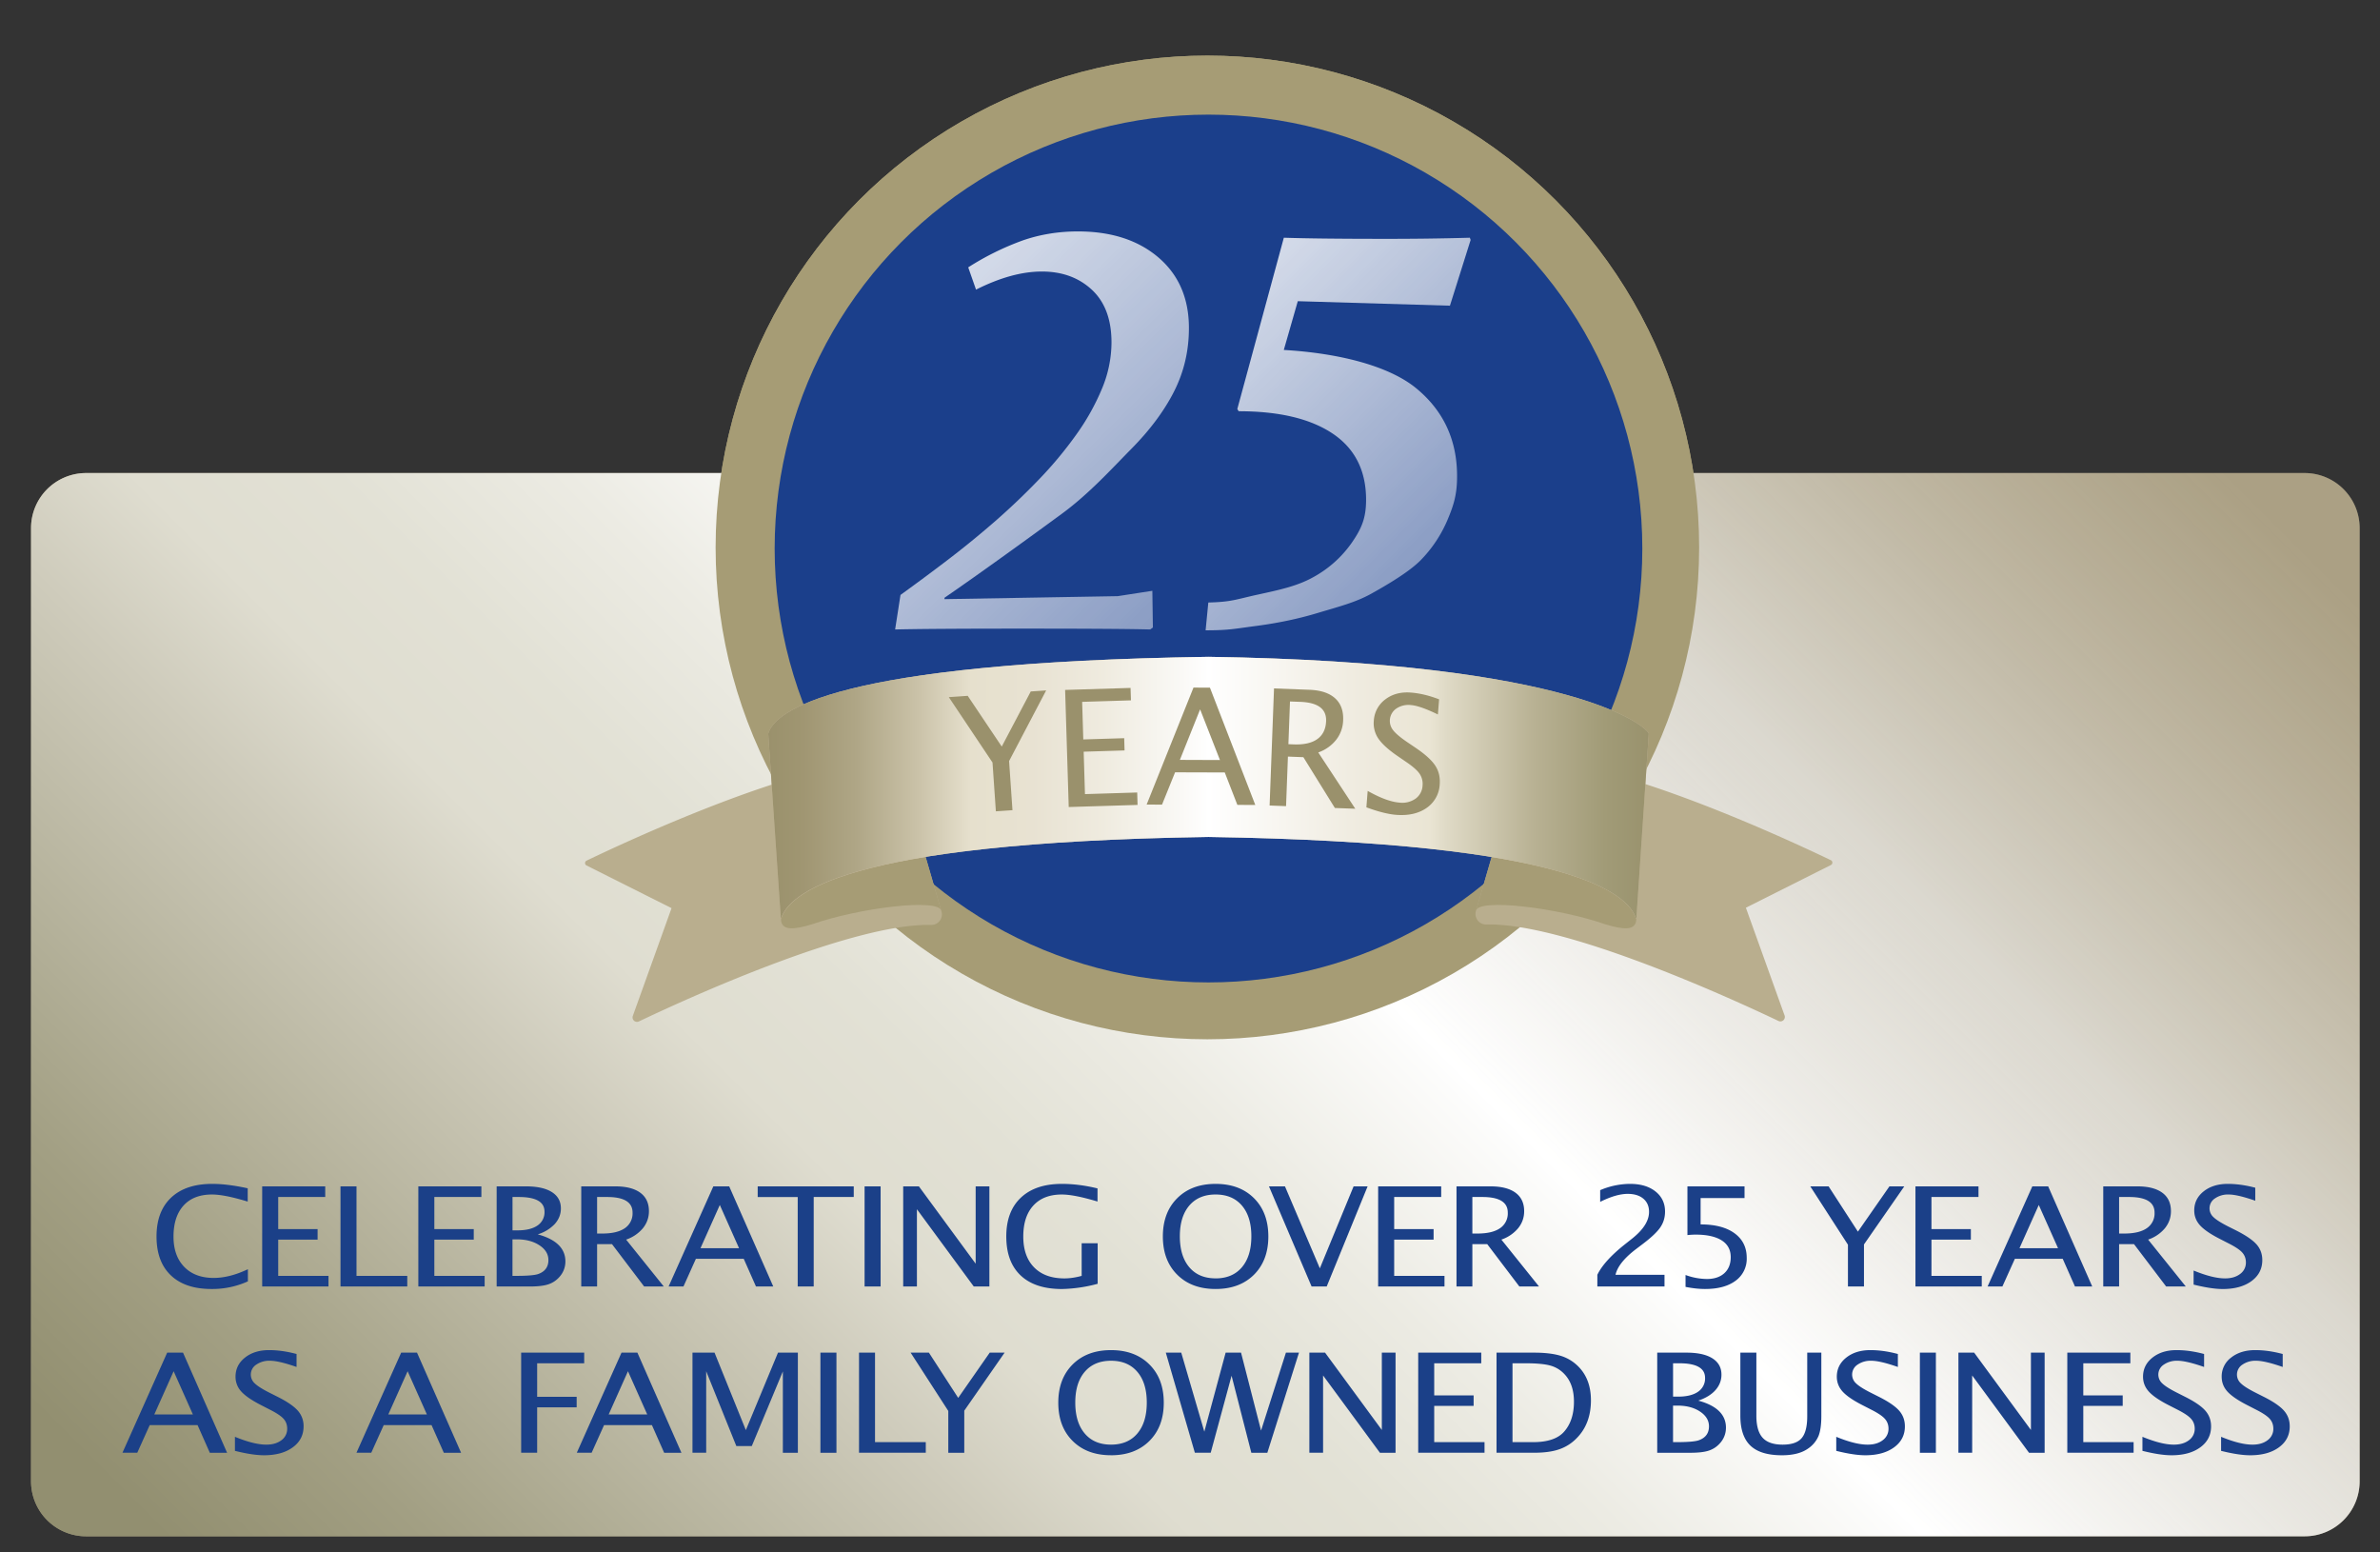 <svg xmlns="http://www.w3.org/2000/svg" xml:space="preserve" viewBox="0 0 792.84 516.95">
  <rect x="0" y="0" width="792.84" height="516.95" fill="#333333" stroke="none"/>
  <circle cx="402.21" cy="182.34" r="163.82" fill="#A69C75"/>
  <path fill="#948C74" d="M767.73 511.7H28.68a18.33 18.33 0 0 1-18.34-18.33V175.9a18.34 18.34 0 0 1 18.34-18.34h739.05a18.34 18.34 0 0 1 18.33 18.34v317.47c0 10.13-8.2 18.33-18.33 18.33z"/>
  <linearGradient id="a" x1="121.11" x2="675.3" y1="611.73" y2="57.54" gradientUnits="userSpaceOnUse">
    <stop offset=".03" style="stop-color:#928f70"/>
    <stop offset=".11" style="stop-color:#a29f83"/>
    <stop offset=".28" style="stop-color:#cecbbb"/>
    <stop offset=".34" style="stop-color:#dfddd0"/>
    <stop offset=".4" style="stop-color:#e2e1d5"/>
    <stop offset=".47" style="stop-color:#ecebe3"/>
    <stop offset=".55" style="stop-color:#fcfcfb"/>
    <stop offset=".56" style="stop-color:#fff"/>
    <stop offset=".75" style="stop-color:#f9f8f5;stop-opacity:.704"/>
    <stop offset=".97" style="stop-color:#c2b494;stop-opacity:.5"/>
  </linearGradient>
  <path fill="url(#a)" d="M767.73 511.7H28.68a18.33 18.33 0 0 1-18.34-18.33V175.9a18.34 18.34 0 0 1 18.34-18.34h739.05a18.34 18.34 0 0 1 18.33 18.34v317.47c0 10.13-8.2 18.33-18.33 18.33z"/>
  <circle cx="402.21" cy="182.34" r="163.82" fill="#A69C75"/>
  <circle cx="402.58" cy="182.7" r="144.52" fill="#1B3F8B"/>
  <path fill="#B9AE8E" d="M592.46 340.06c-14.12-6.73-70.5-32.75-97.32-32.14a3.5 3.5 0 0 1-3.48-4.46l13.66-46.9a3.98 3.98 0 0 1 3.5-2.86c26.94-2.26 90.06 27.5 101.07 32.8a.9.9 0 0 1 0 1.63l-28.29 14.21 12.89 35.88a1.48 1.48 0 0 1-2.03 1.84zm-379.61.15c14.11-6.73 70.5-32.75 97.31-32.14a3.5 3.5 0 0 0 3.48-4.46l-13.66-46.9a3.98 3.98 0 0 0-3.5-2.86c-26.93-2.26-90.06 27.5-101.06 32.8a.9.9 0 0 0-.01 1.63l28.3 14.2-12.9 35.89a1.48 1.48 0 0 0 2.04 1.84z"/>
  <path fill="#A69C75" d="M496.9 285.44c39.65 6.48 46.8 15.91 48.2 20.78-.14 3.88-4.34 3.44-10.27 1.66-15.83-5.54-42.73-8.83-43.17-4.42l5.25-18.02c39.64 6.48 46.79 15.91 48.2 20.78m-236.75-20.78c-39.65 6.48-46.8 15.91-48.2 20.78.14 3.88 4.34 3.44 10.28 1.66 15.82-5.54 42.72-8.83 43.16-4.42l-5.24-18.02c-39.65 6.48-46.8 15.91-48.2 20.78"/>
  <path fill="#CBBBA0" d="M402.58 218.77c-124.81 1.87-144.52 18.14-146.67 25.59l4.2 61.48c0 .05.08.07.1.01 2.44-7.6 19-25.24 142.37-27.08 122.4 1.83 139.74 19.31 142.38 27 .04.1.17-.02.17-.02l4.12-61.4c-.6-2.08-23.4-23.74-146.67-25.58z"/>
  <linearGradient id="b" x1="255.91" x2="549.25" y1="262.33" y2="262.33" gradientUnits="userSpaceOnUse">
    <stop offset="0" style="stop-color:#9a916c"/>
    <stop offset=".04" style="stop-color:#a09672"/>
    <stop offset=".1" style="stop-color:#afa686"/>
    <stop offset=".17" style="stop-color:#cac2a8"/>
    <stop offset=".23" style="stop-color:#e6e0cd"/>
    <stop offset=".3" style="stop-color:#e8e2d2"/>
    <stop offset=".38" style="stop-color:#efebdf"/>
    <stop offset=".47" style="stop-color:#faf9f6"/>
    <stop offset=".5" style="stop-color:#fff"/>
    <stop offset=".66" style="stop-color:#f0ece1"/>
    <stop offset=".75" style="stop-color:#eae5d4"/>
    <stop offset=".77" style="stop-color:#dfdac6"/>
    <stop offset=".87" style="stop-color:#b8b193"/>
    <stop offset=".95" style="stop-color:#a19b77"/>
    <stop offset="1" style="stop-color:#99926d"/>
  </linearGradient>
  <path fill="url(#b)" d="M402.58 218.77c-124.81 1.87-144.52 18.14-146.67 25.59l4.2 61.48c0 .05.08.07.1.01 2.44-7.6 19-25.24 142.37-27.08 122.4 1.83 139.74 19.31 142.38 27 .04.1.17-.02.17-.02l4.12-61.4c-.6-2.08-23.4-23.74-146.67-25.58z"/>
  <g opacity=".81">
    <linearGradient id="c" x1="303" x2="393.74" y1="108.59" y2="199.33" gradientUnits="userSpaceOnUse">
      <stop offset="0" style="stop-color:#fff"/>
      <stop offset="1" style="stop-color:#fff;stop-opacity:.6"/>
    </linearGradient>
    <path fill="url(#c)" d="m314.63 199.56 57.72-1 11.53-1.78.18 12.23-.9.65c-7.46-.2-21.63-.28-42.53-.28-20.3 0-34.44.09-42.44.28l1.79-11.5a756.6 756.6 0 0 0 15.4-11.42c5.37-4.08 10.67-8.4 15.9-12.94a228.32 228.32 0 0 0 14.86-14.15 131.2 131.2 0 0 0 12.4-14.9 76.84 76.84 0 0 0 8.56-15.3 40.23 40.23 0 0 0 3.17-15.35c0-7.67-2.18-13.53-6.53-17.58-4.36-4.05-9.91-6.08-16.66-6.08-6.62 0-13.94 2-21.94 6.03l-2.6-7.42a91.2 91.2 0 0 1 18.14-8.96c5.76-2 11.9-3.01 18.4-3.01 11.1 0 20.04 2.89 26.82 8.67 6.77 5.79 10.16 13.63 10.16 23.52 0 7.55-1.64 14.57-4.92 21.06-3.28 6.5-8.06 12.91-14.33 19.25s-13.95 14.85-23.06 21.53c-9.1 6.68-27.47 20.01-39.11 27.99v.46z"/>
    <linearGradient id="d" x1="403.96" x2="480.46" y1="102.89" y2="179.39" gradientUnits="userSpaceOnUse">
      <stop offset="0" style="stop-color:#fff"/>
      <stop offset="1" style="stop-color:#fff;stop-opacity:.6"/>
    </linearGradient>
    <path fill="url(#d)" d="m401.62 209.94.9-9.26c7.81-.19 9.26-1.05 16.33-2.6 7.08-1.54 13.3-2.83 18.67-5.86a37.61 37.61 0 0 0 12.8-11.46c3.17-4.6 4.76-8.04 4.76-14.28 0-9.71-3.7-17.06-11.1-22.04-7.41-4.98-17.86-7.47-31.35-7.47l-.45-.74 15.5-57.05c7.34.24 18.17.37 32.5.37a953 953 0 0 0 29.46-.37l.27.74-6.9 21.9-50.68-1.5-4.66 16.24c18.33 1.06 35.03 5.3 44.1 12.76 9.08 7.46 13.62 17.21 13.62 29.27 0 6-1.05 9.5-3.14 14.47a43.33 43.33 0 0 1-8.86 13.4c-3.82 3.96-11.4 8.41-16.7 11.35-5.32 2.94-11.2 4.38-17.64 6.33s-13.35 3.4-20.69 4.36c-7.34.96-8.92 1.44-16.74 1.44z"/>
  </g>
  <path fill="#9A916C" d="m331.75 270.23-1.12-16.26-14.56-21.77 6.3-.44 11.34 16.9 9.66-18.35 5.13-.35-12.35 23.53 1.13 16.36-5.53.38zm24.27-1.43-1.2-39 21.8-.67.13 4.14-16.26.5.38 12.52 13.63-.42.12 4.08-13.62.42.43 14.13 17.4-.54.12 4.14-22.93.7zm25.95-.81 15.61-38.97 5.48.02 15.11 39.07-5.97-.02-4.2-10.8-16.55-.05L387.1 268l-5.14-.02zm11.08-14.89 13.35.05-6.61-16.88-6.74 16.83zm29.89 15.2 1.47-39 11.8.45c3.75.14 6.58 1.07 8.51 2.8 1.93 1.72 2.84 4.16 2.72 7.3a11.1 11.1 0 0 1-2.31 6.54 13.1 13.1 0 0 1-5.98 4.23l12.33 18.75-6.8-.25-10.49-16.92-5.15-.2-.62 16.5-5.48-.2zm6.26-20.43 1.8.07c3.4.13 6.03-.47 7.86-1.79s2.8-3.31 2.9-5.98c.15-4.04-2.7-6.17-8.54-6.4l-3.49-.13-.53 14.23zm25.98 21.03.43-5.47c4.22 2.38 7.75 3.68 10.59 3.9a7.71 7.71 0 0 0 5.35-1.31 5.68 5.68 0 0 0 2.34-4.33 6 6 0 0 0-1-3.99c-.78-1.14-2.29-2.45-4.51-3.95l-2.56-1.76c-3.17-2.15-5.36-4.12-6.59-5.9a9 9 0 0 1-1.58-5.98 9.53 9.53 0 0 1 3.84-7.17c2.33-1.77 5.17-2.52 8.54-2.26 3 .24 6.12.99 9.37 2.25l-.4 5.04c-3.97-1.93-6.97-2.98-8.98-3.13a7.26 7.26 0 0 0-4.85 1.15 4.97 4.97 0 0 0-1.07 7.24c.83 1.07 2.4 2.4 4.71 3.97l2.66 1.8c3.22 2.17 5.42 4.16 6.62 5.96 1.2 1.8 1.7 3.9 1.52 6.28a10.1 10.1 0 0 1-4.37 7.86c-2.65 1.85-6.04 2.62-10.15 2.3-2.63-.21-5.94-1.04-9.91-2.5z"/>
  <path fill="#1B4088" d="M82.58 426.79a28.8 28.8 0 0 1-12.14 2.54c-5.84 0-10.35-1.51-13.53-4.55-3.18-3.03-4.77-7.34-4.77-12.93 0-5.57 1.62-9.89 4.86-12.95 3.24-3.05 7.81-4.58 13.72-4.58 3.35 0 7.29.49 11.8 1.47v4.43c-5.14-1.57-9.1-2.36-11.9-2.36-4.08 0-7.24 1.22-9.47 3.67s-3.35 5.9-3.35 10.36c0 4.27 1.2 7.63 3.58 10.08s5.65 3.67 9.8 3.67c3.54 0 7.34-.97 11.4-2.9v4.05zm4.76 1.71v-33.35h21v3.54H92.68v10.7h13.12v3.5H92.68v12.07h16.75v3.54H87.34zm26.09 0v-33.35h5.33v29.81h16.91v3.54h-22.24zm25.93 0v-33.35h21v3.54h-15.67v10.7h13.13v3.5h-13.13v12.07h16.76v3.54h-22.09zm26.09 0v-33.35h9.75c3.76 0 6.64.63 8.64 1.9s3.01 3.08 3.01 5.45c0 1.92-.67 3.63-2 5.14a12.95 12.95 0 0 1-5.72 3.49c6.15 1.67 9.22 4.68 9.22 9.03a7.6 7.6 0 0 1-2.03 5.2 8.33 8.33 0 0 1-3.73 2.44c-1.46.47-3.48.7-6.07.7h-11.07zm5.28-18.7h1.7c2.86 0 5.07-.54 6.63-1.62a5.29 5.29 0 0 0 2.33-4.62c0-3.25-2.86-4.87-8.58-4.87h-2.08v11.11zm0 15.16h1.09c3.9 0 6.43-.21 7.57-.65 2.2-.82 3.3-2.36 3.3-4.6 0-1.98-1-3.63-3-4.94s-4.48-1.97-7.47-1.97h-1.5v12.16zm22.9 3.54v-33.35h11.38c3.6 0 6.37.71 8.29 2.12 1.92 1.41 2.88 3.46 2.88 6.15 0 2.12-.67 4-2 5.66a12.55 12.55 0 0 1-5.6 3.8l12.55 15.62h-6.55l-10.7-14.1h-4.97v14.1h-5.28zm5.28-17.64h1.73c3.3 0 5.8-.6 7.51-1.78a5.93 5.93 0 0 0 2.57-5.2c0-3.46-2.82-5.19-8.45-5.19h-3.36v12.17zm23.82 17.64 14.9-33.35h5.29l14.68 33.35h-5.76l-4.08-9.22h-15.94l-4.14 9.22h-4.95zm10.62-12.75h12.85l-6.41-14.4-6.44 14.4zm32.39 12.75v-29.8h-13.33v-3.55h32v3.54h-13.34v29.81h-5.33zm22.28 0v-33.35h5.34v33.35h-5.34zm12.86 0v-33.35h5.23l18.91 25.75v-25.75h4.57v33.35h-5.2l-18.94-25.74v25.74h-4.57zm64.78-.9a49.34 49.34 0 0 1-11.9 1.74c-5.98 0-10.56-1.51-13.75-4.52-3.2-3.01-4.79-7.34-4.79-13 0-5.55 1.62-9.86 4.86-12.91 3.24-3.06 7.8-4.59 13.68-4.59 3.77 0 7.72.5 11.85 1.51v4.37c-5.18-1.56-9.15-2.34-11.9-2.34-4.07 0-7.22 1.22-9.46 3.66-2.25 2.44-3.37 5.88-3.37 10.33 0 4.4 1.2 7.83 3.6 10.27 2.4 2.45 5.77 3.68 10.1 3.68 1.77 0 3.69-.28 5.75-.84V414.1h5.33v13.5zm39.29 1.73c-5.33 0-9.6-1.58-12.78-4.76-3.2-3.18-4.79-7.43-4.79-12.74s1.6-9.57 4.79-12.74c3.19-3.18 7.45-4.77 12.78-4.77 5.33 0 9.6 1.59 12.79 4.77 3.18 3.17 4.78 7.42 4.78 12.74s-1.6 9.56-4.78 12.74c-3.2 3.18-7.46 4.76-12.79 4.76zm0-3.53c3.74 0 6.66-1.24 8.76-3.7 2.1-2.48 3.15-5.92 3.15-10.32 0-4.37-1.05-7.78-3.15-10.24-2.1-2.45-5.02-3.68-8.76-3.68s-6.66 1.23-8.76 3.68c-2.1 2.46-3.15 5.87-3.15 10.24 0 4.4 1.05 7.84 3.15 10.31 2.1 2.47 5.02 3.7 8.76 3.7zm31.98 2.7-14.2-33.35h5.33l11.62 27.3 11.24-27.3h4.67l-13.63 33.35h-5.03zm22.17 0v-33.35h21v3.54h-15.66v10.7h13.13v3.5h-13.13v12.07h16.76v3.54h-22.1zm26.1 0v-33.35h11.37c3.6 0 6.37.71 8.29 2.12 1.92 1.41 2.88 3.46 2.88 6.15 0 2.12-.66 4-2 5.66a12.55 12.55 0 0 1-5.59 3.8l12.54 15.62h-6.55l-10.7-14.1h-4.96v14.1h-5.29zm5.28-17.64h1.73c3.29 0 5.79-.6 7.5-1.78a5.93 5.93 0 0 0 2.57-5.2c0-3.46-2.81-5.19-8.45-5.19h-3.35v12.17zm41.64 17.64v-3.9c1.46-3.02 4.4-6.3 8.83-9.87l2.86-2.27c3.69-2.96 5.53-5.9 5.53-8.81 0-1.86-.63-3.33-1.9-4.4-1.25-1.06-2.99-1.6-5.2-1.6-2.59 0-5.65.9-9.18 2.66v-3.9a25.6 25.6 0 0 1 9.95-2.09c3.53 0 6.35.84 8.47 2.52s3.19 3.92 3.19 6.7c0 2-.54 3.76-1.61 5.31s-3.08 3.43-6 5.63l-1.94 1.47c-4 3.02-6.33 5.9-6.95 8.65h16.32v3.9h-22.37zm29.38.14v-3.97a21.2 21.2 0 0 0 7.1 1.33c2.47 0 4.42-.65 5.83-1.94s2.12-3.07 2.12-5.34c0-2.43-1-4.3-3-5.57s-4.88-1.93-8.65-1.93c-.88 0-1.8.05-2.77.16v-16.23h19.02v3.9h-14.63v8.77c4.82 0 8.6.98 11.3 2.95s4.06 4.7 4.06 8.18a8.99 8.99 0 0 1-3.7 7.62c-2.46 1.84-5.85 2.76-10.19 2.76-1.93 0-4.1-.23-6.5-.7zm54.1-.14v-13.92l-12.54-19.43h6.1l9.76 15.08 10.5-15.08h4.95l-13.43 19.34v14.01h-5.33zm22.49 0v-33.35h21v3.54h-15.67v10.7h13.13v3.5h-13.13v12.07h16.76v3.54h-22.1zm24.03 0 14.9-33.35h5.28l14.68 33.35h-5.75l-4.08-9.22H671.2l-4.15 9.22h-4.94zm10.62-12.75h12.85l-6.42-14.4-6.43 14.4zm27.91 12.75v-33.35h11.38c3.6 0 6.36.71 8.29 2.12 1.92 1.41 2.88 3.46 2.88 6.15 0 2.12-.67 4-2 5.66a12.55 12.55 0 0 1-5.6 3.8l12.55 15.62h-6.55l-10.7-14.1h-4.97v14.1h-5.28zm5.28-17.64h1.73c3.3 0 5.8-.6 7.5-1.78a5.93 5.93 0 0 0 2.58-5.2c0-3.46-2.82-5.19-8.45-5.19h-3.36v12.17zm24.82 17.01v-4.69c4.23 1.74 7.72 2.62 10.46 2.62 2.09 0 3.77-.5 5.04-1.48a4.63 4.63 0 0 0 1.92-3.84c0-1.3-.42-2.42-1.26-3.34-.83-.91-2.38-1.93-4.63-3.06l-2.59-1.33c-3.2-1.62-5.46-3.15-6.77-4.58s-1.96-3.1-1.96-5c0-2.58 1.05-4.7 3.14-6.36 2.1-1.66 4.78-2.49 8.03-2.49 2.9 0 5.95.43 9.16 1.28v4.33c-3.96-1.38-6.91-2.07-8.86-2.07a7.6 7.6 0 0 0-4.57 1.3 3.93 3.93 0 0 0-.48 6.25c.88.85 2.49 1.87 4.82 3.06l2.7 1.35c3.24 1.64 5.51 3.19 6.8 4.64s1.93 3.21 1.93 5.25c0 2.9-1.2 5.23-3.6 6.99-2.41 1.76-5.6 2.64-9.58 2.64-2.54 0-5.77-.5-9.7-1.47zM40.79 483.88l14.9-33.35h5.28l14.68 33.35H69.9l-4.09-9.22H49.88l-4.15 9.21h-4.94zm10.61-12.76h12.86l-6.42-14.4-6.44 14.4zm26.86 12.12v-4.68c4.23 1.74 7.71 2.61 10.46 2.61 2.08 0 3.76-.5 5.04-1.48a4.63 4.63 0 0 0 1.91-3.84c0-1.3-.41-2.42-1.25-3.33-.84-.92-2.39-1.94-4.64-3.07l-2.59-1.33c-3.2-1.62-5.45-3.15-6.76-4.58a7.17 7.17 0 0 1-1.97-5c0-2.57 1.05-4.7 3.15-6.36 2.1-1.66 4.77-2.49 8.02-2.49 2.9 0 5.95.43 9.16 1.29v4.32c-3.96-1.38-6.91-2.07-8.86-2.07a7.6 7.6 0 0 0-4.57 1.3 3.93 3.93 0 0 0-.48 6.25c.88.86 2.49 1.88 4.82 3.06l2.7 1.36c3.25 1.63 5.51 3.18 6.8 4.64a7.66 7.66 0 0 1 1.93 5.25c0 2.9-1.2 5.23-3.6 6.98-2.4 1.76-5.6 2.64-9.58 2.64-2.53 0-5.77-.49-9.7-1.47zm40.48.64 14.9-33.35h5.28l14.68 33.35h-5.75l-4.09-9.22h-15.93l-4.15 9.21h-4.94zm10.61-12.76h12.86l-6.42-14.4-6.44 14.4zm44.26 12.76v-33.35h21v3.54h-15.67v11.17h13.16v3.5h-13.16v15.13h-5.33zm18.53 0 14.9-33.35h5.29L227 483.88h-5.75l-4.08-9.22h-15.94l-4.14 9.21h-4.95zm10.62-12.76h12.85l-6.42-14.4-6.43 14.4zm27.92 12.76v-33.35h7.35l10.43 25.8 10.71-25.8h6.62v33.35h-5v-27.1l-10.35 24.86h-5.15l-10.04-24.92v27.15h-4.57zm42.62 0v-33.35h5.34v33.35h-5.33zm12.86 0v-33.35h5.33v29.8h16.91v3.54h-22.24zm29.74 0v-13.93l-12.55-19.42h6.09l9.76 15.07 10.5-15.07h4.96l-13.44 19.33v14.02h-5.33zm54.2.82c-5.32 0-9.59-1.58-12.78-4.76-3.19-3.17-4.78-7.42-4.78-12.74s1.6-9.56 4.78-12.74c3.2-3.18 7.46-4.77 12.79-4.77s9.6 1.6 12.78 4.77c3.2 3.18 4.79 7.42 4.79 12.74s-1.6 9.57-4.79 12.74c-3.19 3.18-7.45 4.77-12.78 4.77zm0-3.53c3.75 0 6.67-1.23 8.77-3.7 2.1-2.48 3.15-5.91 3.15-10.31 0-4.38-1.05-7.79-3.15-10.24-2.1-2.46-5.02-3.69-8.76-3.69s-6.66 1.23-8.76 3.69c-2.1 2.45-3.15 5.86-3.15 10.24 0 4.4 1.05 7.83 3.15 10.3 2.1 2.48 5.02 3.71 8.76 3.71zm27.94 2.71-9.68-33.35h5.14l7.69 26.32 7.1-26.32h5.13l6.67 25.96 8.28-25.96h4.35l-10.54 33.35h-5.33l-6.58-25.66-6.95 25.65h-5.28zm38.14 0v-33.35h5.23l18.91 25.75v-25.75h4.57v33.35h-5.2l-18.94-25.75v25.74h-4.57zm36.26 0v-33.35h21v3.54h-15.67v10.7h13.13v3.49h-13.13v12.08h16.76v3.53h-22.1zm26.09 0v-33.35h12.49c3.72 0 6.73.37 9.03 1.1 2.29.74 4.27 1.98 5.95 3.74 2.66 2.8 3.98 6.48 3.98 11.04 0 5.15-1.55 9.33-4.67 12.53a14.7 14.7 0 0 1-5.88 3.78c-2.22.77-5 1.15-8.34 1.15h-12.56zm5.33-3.54h6.83c4.87 0 8.33-1.17 10.36-3.5 2.18-2.47 3.27-5.8 3.27-9.98 0-3.92-1.07-7-3.22-9.23-1.3-1.37-2.86-2.3-4.67-2.8s-4.54-.76-8.18-.76h-4.4v26.27zm48.2 3.54v-33.35h9.75c3.76 0 6.64.63 8.64 1.9s3.01 3.07 3.01 5.44c0 1.93-.67 3.64-2 5.14s-3.25 2.67-5.72 3.5c6.15 1.66 9.22 4.67 9.22 9.03a7.6 7.6 0 0 1-2.03 5.2c-1.03 1.16-2.28 1.97-3.73 2.44s-3.48.7-6.07.7h-11.07zm5.28-18.7h1.7c2.86 0 5.07-.55 6.63-1.63a5.29 5.29 0 0 0 2.33-4.62c0-3.24-2.86-4.86-8.58-4.86h-2.08v11.1zm0 15.16h1.09c3.9 0 6.43-.22 7.57-.66 2.2-.82 3.3-2.35 3.3-4.6 0-1.97-1-3.62-3-4.94s-4.48-1.97-7.47-1.97h-1.5v12.17zm22.42-29.81h5.33v21.04c0 3.35.7 5.79 2.1 7.32 1.39 1.52 3.6 2.28 6.65 2.28 2.97 0 5.08-.71 6.32-2.15s1.87-3.86 1.87-7.29v-21.2h4.7v21.14c0 2.9-.33 5.15-.97 6.7a9.58 9.58 0 0 1-3.48 4.13c-2.1 1.48-4.99 2.21-8.66 2.21-4.76 0-8.25-1.06-10.5-3.2-2.24-2.13-3.36-5.46-3.36-9.98v-21zm31.94 32.71v-4.68c4.22 1.74 7.71 2.61 10.45 2.61 2.09 0 3.77-.5 5.04-1.48a4.63 4.63 0 0 0 1.92-3.84c0-1.3-.42-2.42-1.26-3.33-.83-.92-2.38-1.94-4.63-3.07l-2.59-1.33c-3.2-1.62-5.46-3.15-6.77-4.58s-1.97-3.1-1.97-5c0-2.57 1.05-4.7 3.15-6.36 2.1-1.66 4.78-2.49 8.03-2.49 2.9 0 5.95.43 9.16 1.29v4.32c-3.96-1.38-6.91-2.07-8.86-2.07a7.6 7.6 0 0 0-4.57 1.3 3.93 3.93 0 0 0-.48 6.25c.88.86 2.49 1.88 4.82 3.06l2.7 1.36c3.24 1.63 5.51 3.18 6.8 4.64s1.93 3.2 1.93 5.25c0 2.9-1.2 5.23-3.6 6.98-2.41 1.76-5.6 2.64-9.58 2.64-2.54 0-5.77-.49-9.7-1.47zm27.86.64v-33.35h5.33v33.35h-5.33zm12.84 0v-33.35h5.24l18.91 25.75v-25.75h4.57v33.35h-5.2l-18.94-25.75v25.74h-4.57zm36.27 0v-33.35h21v3.54H694v10.7h13.13v3.49H694v12.08h16.76v3.53h-22.09zm25.03-.64v-4.68c4.23 1.74 7.72 2.61 10.46 2.61 2.08 0 3.76-.5 5.04-1.48a4.63 4.63 0 0 0 1.92-3.84c0-1.3-.42-2.42-1.26-3.33-.84-.92-2.38-1.94-4.63-3.07l-2.6-1.33c-3.2-1.62-5.45-3.15-6.76-4.58s-1.97-3.1-1.97-5c0-2.57 1.05-4.7 3.15-6.36 2.1-1.66 4.77-2.49 8.02-2.49 2.9 0 5.95.43 9.17 1.29v4.32c-3.96-1.38-6.92-2.07-8.86-2.07a7.6 7.6 0 0 0-4.57 1.3 3.93 3.93 0 0 0-.49 6.25c.88.86 2.5 1.88 4.83 3.06l2.69 1.36c3.25 1.63 5.52 3.18 6.8 4.64s1.93 3.2 1.93 5.25c0 2.9-1.2 5.23-3.6 6.98-2.4 1.76-5.6 2.64-9.57 2.64-2.54 0-5.78-.49-9.7-1.47zm26.2 0v-4.68c4.23 1.74 7.71 2.61 10.46 2.61 2.08 0 3.76-.5 5.04-1.48a4.63 4.63 0 0 0 1.91-3.84c0-1.3-.42-2.42-1.25-3.33-.84-.92-2.39-1.94-4.64-3.07l-2.59-1.33c-3.2-1.62-5.45-3.15-6.77-4.58s-1.96-3.1-1.96-5a7.8 7.8 0 0 1 3.14-6.36c2.1-1.66 4.78-2.49 8.03-2.49 2.9 0 5.95.43 9.16 1.29v4.32c-3.96-1.38-6.91-2.07-8.86-2.07a7.6 7.6 0 0 0-4.57 1.3 3.93 3.93 0 0 0-.48 6.25c.88.86 2.49 1.88 4.82 3.06l2.7 1.36c3.24 1.63 5.51 3.18 6.8 4.64s1.93 3.2 1.93 5.25c0 2.9-1.2 5.23-3.6 6.98-2.4 1.76-5.6 2.64-9.58 2.64-2.54 0-5.77-.49-9.7-1.47z"/>
</svg> 